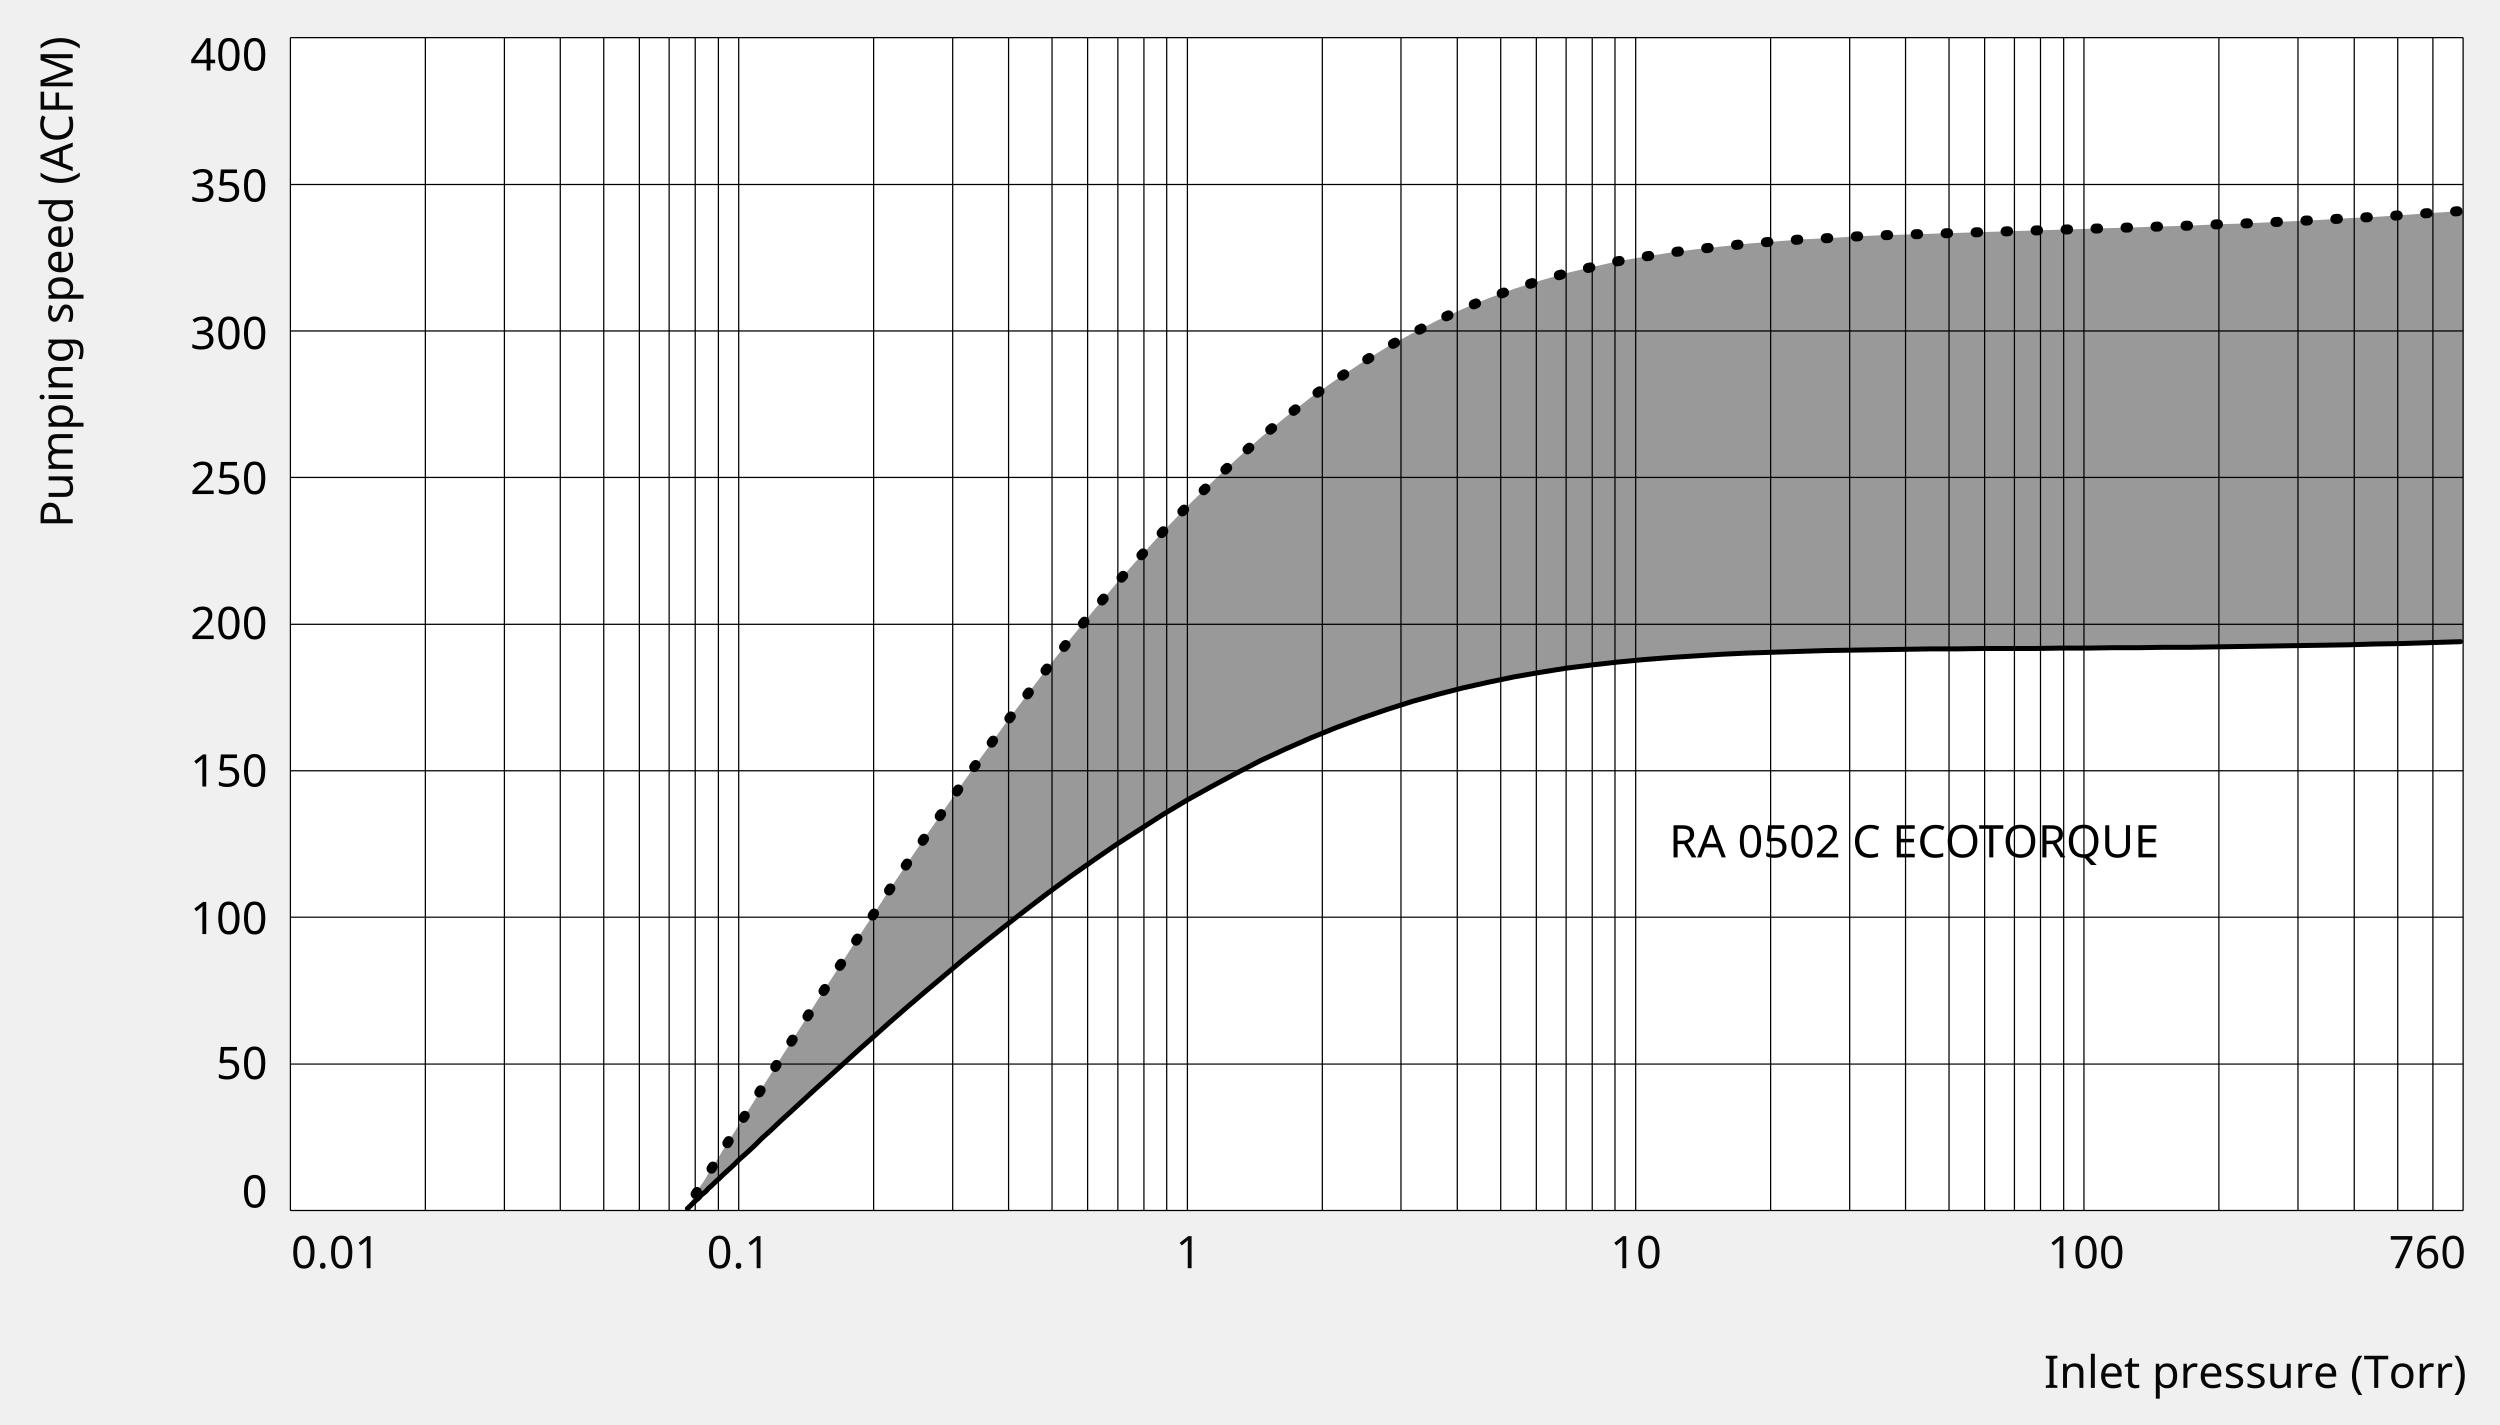<?xml version="1.0" encoding="UTF-8"?>
<svg xmlns="http://www.w3.org/2000/svg" version="1.1" viewBox="0 0 1000 570">
  <defs>
    <style>
      .cls-1 {
        fill: #000;
      }

      .cls-1, .cls-2, .cls-3, .cls-4 {
        stroke-width: 0px;
      }

      .cls-5 {
        stroke-dasharray: 0 0 1 11;
        stroke-width: 4px;
      }

      .cls-5, .cls-6, .cls-7 {
        fill: none;
        stroke: #000;
        stroke-linejoin: round;
      }

      .cls-5, .cls-7 {
        stroke-linecap: round;
      }

      .cls-6 {
        stroke-width: .5px;
      }

      .cls-8 {
        opacity: .4;
      }

      .cls-2 {
        fill: #070707;
      }

      .cls-7 {
        stroke-width: 2px;
      }

      .cls-3 {
        fill: #fff;
      }

      .cls-4 {
        fill: #f0f0f0;
      }
    </style>
  </defs>
  <g id="Background">
    <rect id="Grey" class="cls-4" width="1000" height="570.33"/>
    <rect id="White" class="cls-3" x="116.41" y="15" width="868.59" height="469.27"/>
  </g>
  <g id="Grid">
    <g>
      <path class="cls-6" d="M116.16,484.21h869.09M116.16,425.63h869.09M116.16,366.88h869.09M116.16,308.3h869.09M116.16,249.72h869.09M116.16,190.97h869.09M116.16,132.39h869.09M116.16,73.81h869.09M116.16,15.06h869.09"/>
      <path class="cls-6" d="M170.14,15.06v469.15M201.76,15.06v469.15M224.11,15.06v469.15M241.5,15.06v469.15M255.74,15.06v469.15M267.66,15.06v469.15M278.09,15.06v469.15M287.36,15.06v469.15M349.45,15.06v469.15M381.08,15.06v469.15M403.43,15.06v469.15M420.81,15.06v469.15M435.05,15.06v469.15M447.14,15.06v469.15M457.57,15.06v469.15M466.68,15.06v469.15M528.93,15.06v469.15M560.39,15.06v469.15M582.91,15.06v469.15M600.29,15.06v469.15M614.53,15.06v469.15M626.45,15.06v469.15M636.89,15.06v469.15M645.99,15.06v469.15M708.25,15.06v469.15M739.87,15.06v469.15M762.22,15.06v469.15M779.61,15.06v469.15M793.85,15.06v469.15M805.77,15.06v469.15M816.2,15.06v469.15M825.47,15.06v469.15M887.56,15.06v469.15M919.19,15.06v469.15M941.7,15.06v469.15M959.09,15.06v469.15M973.16,15.06v469.15M985.25,15.06v469.15"/>
      <path class="cls-6" d="M116.16,15.06v469.15M295.48,15.06v469.15M474.96,15.06v469.15M654.27,15.06v469.15M833.58,15.06v469.15"/>
    </g>
  </g>
  <g id="Curves">
    <g class="cls-8">
      <polyline class="cls-1" points="985.25 84.32 981.11 84.64 970.68 85.29 960.25 86.11 949.82 86.77 939.38 87.26 928.95 87.92 918.52 88.41 907.93 88.9 897.5 89.4 887.06 89.72 876.63 90.22 866.2 90.54 855.77 90.87 845.34 91.2 834.91 91.53 824.31 91.86 813.88 92.19 803.45 92.51 793.02 92.84 782.59 93.17 772.16 93.5 761.73 93.83 751.3 94.15 740.86 94.65 730.43 95.3 720 95.8 709.57 96.62 699.14 97.44 688.71 98.59 678.28 99.73 668.01 101.05 657.58 102.69 647.15 104.49 636.89 106.79 626.45 109.25 616.19 112.21 605.76 115.49 595.49 119.26 585.23 123.53 574.96 128.12 564.86 133.37 554.6 138.95 544.5 145.19 534.4 151.92 524.3 158.97 514.2 166.85 504.26 175.05 494.49 183.75 484.72 192.94 474.96 202.46 465.35 212.47 455.92 222.81 446.48 233.47 437.21 244.47 428.1 255.63 419.16 266.95 410.55 278.27 401.94 289.76 393.66 301.25 385.55 312.57 377.77 323.73 370.15 334.72 362.86 345.39 355.91 355.73 349.29 365.9 343 375.42 337.03 384.61 331.41 393.3 326.11 401.51 321.31 409.22 316.67 416.44 312.36 423.17 308.56 429.24 304.91 434.98 301.77 440.24 298.79 444.99 295.97 449.26 293.66 453.03 291.34 456.64 289.35 459.76 287.69 462.55 286.04 465.18 284.71 467.31 283.39 469.28 282.4 471.09 281.4 472.73 280.41 474.04 279.75 475.35 279.08 476.34 278.42 477.32 277.93 478.14 277.43 478.96 277.1 479.62 276.6 480.11 276.44 480.77 276.1 481.1 275.77 481.59 275.61 481.92 275.44 482.08 275.28 482.41 275.11 482.57 274.95 482.9 274.95 483.06 274.78 483.23 274.78 483.23 274.61 483.39 274.61 483.56 274.45 483.56 274.45 483.72 274.45 483.72 274.45 483.88 274.28 483.88 274.28 483.88 274.28 484.05 274.28 484.05 274.28 484.05 274.28 484.05 274.28 484.05 274.28 484.05 274.28 484.05 274.28 484.21 274.12 484.21 274.12 484.21 274.12 484.21 274.12 484.21 274.12 484.21 274.12 484.21 274.12 484.21 274.12 484.21 274.12 484.21 274.12 484.21 274.12 484.21 274.12 484.21 274.12 484.21 274.12 484.21 274.12 484.21 274.12 484.21 274.12 484.21 274.12 484.21 274.12 484.21 274.12 484.21 274.12 484.21 274.12 484.21 274.12 484.21 274.12 484.21 274.12 484.21 274.12 484.21 274.12 484.21 274.12 484.21 274.12 484.21 274.12 484.21 274.12 484.21 274.12 484.21 274.12 484.21 274.12 484.21 274.12 484.21 274.12 484.21 274.12 484.21 274.12 484.21 274.12 484.21 274.12 484.21 274.12 484.21 274.12 484.21 274.12 484.21 274.12 484.21 274.12 484.21 274.12 484.21 274.12 484.21 274.12 484.21 274.12 484.21 274.12 484.21 274.12 484.21 274.12 484.21 274.12 484.21 274.12 484.21 274.12 484.21 274.12 484.21 274.12 484.21 274.28 484.21 274.28 484.21 274.28 484.21 274.28 484.21 274.28 484.21 274.28 484.05 274.28 484.05 274.28 484.05 274.28 484.05 274.28 484.05 274.45 484.05 274.45 483.88 274.45 483.88 274.45 483.88 274.61 483.88 274.61 483.72 274.78 483.72 274.78 483.56 274.95 483.56 274.95 483.39 275.11 483.23 275.28 483.23 275.44 483.06 275.61 482.9 275.77 482.57 276.1 482.41 276.44 482.08 276.6 481.75 277.1 481.42 277.43 481.1 277.93 480.6 278.42 480.11 279.08 479.62 279.75 478.96 280.41 478.14 281.4 477.32 282.4 476.5 283.39 475.35 284.71 474.2 286.04 472.89 287.69 471.41 289.35 469.77 291.34 467.97 293.66 465.83 295.97 463.54 298.79 461.08 301.77 458.29 304.91 455.17 308.56 451.89 312.36 448.28 316.67 444.34 321.31 440.07 326.11 435.64 331.41 430.88 337.03 425.79 343 420.38 349.29 414.8 355.91 408.89 362.86 402.82 370.15 396.59 377.77 390.19 385.55 383.62 393.66 377.06 401.94 370.49 410.55 363.77 419.16 357.2 428.1 350.64 437.21 344.24 446.48 337.84 455.92 331.77 465.35 325.7 474.96 319.95 484.72 314.54 494.49 309.29 504.26 304.2 514.2 299.6 524.3 295.17 534.4 291.07 544.5 287.3 554.6 283.85 564.86 280.57 574.96 277.78 585.23 275.15 595.49 272.86 605.76 270.72 616.19 268.92 626.45 267.28 636.89 265.96 647.15 264.82 657.58 263.83 668.01 263.01 678.28 262.35 688.71 261.7 699.14 261.21 709.57 260.88 720 260.55 730.43 260.22 740.86 260.06 751.3 259.89 761.73 259.73 772.16 259.56 782.59 259.56 793.02 259.4 803.45 259.4 813.88 259.4 824.31 259.24 834.91 259.24 845.34 259.07 855.77 259.07 866.2 258.91 876.63 258.91 887.06 258.74 897.5 258.58 907.93 258.42 918.52 258.25 928.95 258.09 939.38 257.92 949.82 257.6 960.25 257.43 970.68 257.1 981.11 256.77 985.25 256.65"/>
    </g>
    <polyline class="cls-7" points="984.23 256.68 981.11 256.77 970.68 257.1 960.25 257.43 949.82 257.6 939.38 257.92 928.95 258.09 918.52 258.25 907.93 258.42 897.5 258.58 887.06 258.74 876.63 258.91 866.2 258.91 855.77 259.07 845.34 259.07 834.91 259.24 824.31 259.24 813.88 259.4 803.45 259.4 793.02 259.4 782.59 259.56 772.16 259.56 761.73 259.73 751.3 259.89 740.86 260.06 730.43 260.22 720 260.55 709.57 260.88 699.14 261.21 688.71 261.7 678.28 262.35 668.01 263.01 657.58 263.83 647.15 264.82 636.89 265.96 626.45 267.28 616.19 268.92 605.76 270.72 595.49 272.86 585.23 275.15 574.96 277.78 564.86 280.57 554.6 283.85 544.5 287.3 534.4 291.07 524.3 295.17 514.2 299.6 504.26 304.2 494.49 309.29 484.72 314.54 474.96 319.95 465.35 325.7 455.92 331.77 446.48 337.84 437.21 344.24 428.1 350.64 419.16 357.2 410.55 363.77 401.94 370.49 393.66 377.06 385.55 383.62 377.77 390.19 370.15 396.59 362.86 402.82 355.91 408.89 349.29 414.8 343 420.38 337.03 425.79 331.41 430.88 326.11 435.64 321.31 440.07 316.67 444.34 312.36 448.28 308.56 451.89 304.91 455.17 301.77 458.29 298.79 461.08 295.97 463.54 293.66 465.83 291.34 467.97 289.35 469.77 287.69 471.41 286.04 472.89 284.71 474.2 283.39 475.35 282.4 476.5 281.4 477.32 280.41 478.14 279.75 478.96 279.08 479.62 278.42 480.11 277.93 480.6 277.43 481.1 277.1 481.42 276.6 481.75 276.44 482.08 276.1 482.41 275.77 482.57 275.61 482.9 275.44 483.06 275.28 483.23 275.11 483.23 274.95 483.39"/>
    <polyline class="cls-5" points="983.04 84.49 981.11 84.64 970.68 85.29 960.25 86.11 949.82 86.77 939.38 87.26 928.95 87.92 918.52 88.41 907.93 88.9 897.5 89.4 887.06 89.72 876.63 90.22 866.2 90.54 855.77 90.87 845.34 91.2 834.91 91.53 824.31 91.86 813.88 92.19 803.45 92.51 793.02 92.84 782.59 93.17 772.16 93.5 761.73 93.83 751.3 94.15 740.86 94.65 730.43 95.3 720 95.8 709.57 96.62 699.14 97.44 688.71 98.59 678.28 99.73 668.01 101.05 657.58 102.69 647.15 104.49 636.89 106.79 626.45 109.25 616.19 112.21 605.76 115.49 595.49 119.26 585.23 123.53 574.96 128.12 564.86 133.37 554.6 138.95 544.5 145.19 534.4 151.92 524.3 158.97 514.2 166.85 504.26 175.05 494.49 183.75 484.72 192.94 474.96 202.46 465.35 212.47 455.92 222.81 446.48 233.47 437.21 244.47 428.1 255.63 419.16 266.95 410.55 278.27 401.94 289.76 393.66 301.25 385.55 312.57 377.77 323.73 370.15 334.72 362.86 345.39 355.91 355.73 349.29 365.9 343 375.42 337.03 384.61 331.41 393.3 326.11 401.51 321.31 409.22 316.67 416.44 312.36 423.17 308.56 429.24 304.91 434.98 301.77 440.24 298.79 444.99 295.97 449.26 293.66 453.03 291.34 456.64 289.35 459.76 287.69 462.55 286.04 465.18 284.71 467.31 283.39 469.28 282.4 471.09 281.4 472.73 280.41 474.04 279.75 475.35 279.08 476.34 278.42 477.32 277.93 478.14 277.43 478.96 277.1 479.62 276.6 480.11 276.44 480.77 276.1 481.1 275.77 481.59 275.61 481.92 275.44 482.08 275.28 482.41 275.11 482.57 274.95 482.9 274.95 483.06 274.78 483.23 274.78 483.23 274.61 483.39 274.61 483.56 274.45 483.56 274.45 483.72 274.45 483.72 274.45 483.88 274.28 483.88 274.28 483.88 274.28 484.05 274.28 484.05 274.28 484.05 274.28 484.05 274.28 484.05 274.28 484.05 274.28 484.05 274.28 484.21 274.12 484.21 274.12 484.21 274.12 484.21 274.12 484.21 274.12 484.21 274.12 484.21 274.12 484.21 274.12 484.21 274.12 484.21 274.12 484.21 274.12 484.21 274.12 484.21 274.12 484.21 274.12 484.21 274.12 484.21 274.12 484.21 274.12 484.21 274.12 484.21 274.12 484.21 274.12 484.21 274.12 484.21 274.12 484.21 274.12 484.21 274.12 484.21 274.12 484.21 274.12 484.21 274.12 484.21 274.12 484.21 274.12 484.21"/>
  </g>
  <g id="Values">
    <g>
      <path class="cls-2" d="M125.82,500.83c0,1.38-.14,2.57-.43,3.56-.29.99-.74,1.75-1.37,2.28-.62.53-1.45.79-2.48.79-1.45,0-2.52-.58-3.21-1.75s-1.04-2.79-1.04-4.87c0-1.39.14-2.58.42-3.56.28-.98.73-1.74,1.36-2.26.62-.52,1.45-.78,2.47-.78,1.44,0,2.51.58,3.22,1.74.71,1.16,1.06,2.78,1.06,4.87ZM118.88,500.83c0,1.76.2,3.08.6,3.96.4.88,1.09,1.31,2.06,1.31s1.65-.43,2.06-1.3.62-2.19.62-3.97-.21-3.07-.62-3.94-1.1-1.31-2.06-1.31-1.66.44-2.06,1.31-.6,2.19-.6,3.94Z"/>
      <path class="cls-2" d="M128,506.31c0-.44.11-.76.32-.94.22-.18.47-.27.77-.27s.58.09.8.27c.22.18.33.49.33.94s-.11.74-.33.94c-.22.19-.49.29-.8.29s-.56-.1-.77-.29c-.22-.19-.32-.5-.32-.94Z"/>
      <path class="cls-2" d="M140.94,500.83c0,1.38-.14,2.57-.43,3.56-.29.99-.74,1.75-1.37,2.28-.62.53-1.45.79-2.48.79-1.45,0-2.52-.58-3.21-1.75s-1.04-2.79-1.04-4.87c0-1.39.14-2.58.42-3.56.28-.98.73-1.74,1.36-2.26.62-.52,1.45-.78,2.47-.78,1.44,0,2.51.58,3.22,1.74.71,1.16,1.06,2.78,1.06,4.87ZM134,500.83c0,1.76.2,3.08.6,3.96.4.88,1.09,1.31,2.06,1.31s1.65-.43,2.06-1.3.62-2.19.62-3.97-.21-3.07-.62-3.94-1.1-1.31-2.06-1.31-1.66.44-2.06,1.31-.6,2.19-.6,3.94Z"/>
      <path class="cls-2" d="M148.22,507.28h-1.55v-8.98c0-.52,0-.93.02-1.24.01-.31.03-.64.05-.97-.19.19-.37.35-.52.49-.16.13-.35.3-.59.5l-1.37,1.12-.83-1.06,3.47-2.7h1.31v12.85Z"/>
    </g>
    <g>
      <path class="cls-2" d="M822.95,555.16h-4.64v-.94l1.51-.34v-10.28l-1.51-.36v-.94h4.64v.94l-1.51.36v10.28l1.51.34v.94Z"/>
      <path class="cls-2" d="M829.86,545.33c1.15,0,2.02.28,2.61.84.59.56.88,1.46.88,2.71v6.28h-1.57v-6.17c0-1.55-.72-2.32-2.16-2.32-1.07,0-1.81.3-2.21.9-.41.6-.61,1.46-.61,2.59v5h-1.58v-9.65h1.28l.23,1.31h.09c.31-.5.74-.88,1.3-1.12s1.13-.37,1.75-.37Z"/>
      <path class="cls-2" d="M837.93,555.16h-1.58v-13.68h1.58v13.68Z"/>
      <path class="cls-2" d="M844.71,545.33c.83,0,1.54.18,2.13.54.59.36,1.05.87,1.37,1.52.32.65.48,1.42.48,2.29v.95h-6.61c.02,1.09.3,1.92.84,2.49.53.57,1.28.86,2.24.86.61,0,1.15-.06,1.63-.17.47-.11.96-.28,1.47-.5v1.39c-.49.22-.98.38-1.46.48-.48.1-1.05.15-1.71.15-.91,0-1.72-.19-2.42-.56s-1.25-.93-1.64-1.67c-.39-.74-.58-1.64-.58-2.71s.18-1.96.53-2.72c.35-.76.85-1.34,1.49-1.75.64-.41,1.39-.61,2.24-.61ZM844.7,546.63c-.76,0-1.35.24-1.79.73-.44.49-.7,1.16-.78,2.02h4.91c-.01-.82-.2-1.48-.58-1.99-.37-.51-.96-.77-1.76-.77Z"/>
      <path class="cls-2" d="M854.36,554.04c.24,0,.49-.02.74-.06s.46-.09.61-.14v1.21c-.17.08-.41.15-.72.21-.31.05-.61.08-.9.08-.5,0-.97-.09-1.4-.26s-.77-.48-1.04-.91c-.26-.43-.4-1.04-.4-1.82v-5.62h-1.37v-.76l1.39-.63.63-2.05h.94v2.21h2.79v1.22h-2.79v5.58c0,.59.14,1.02.42,1.3.28.28.64.42,1.09.42Z"/>
      <path class="cls-2" d="M866.91,545.33c1.19,0,2.14.41,2.87,1.24.73.83,1.09,2.08,1.09,3.74s-.36,2.89-1.09,3.74c-.73.85-1.69,1.28-2.89,1.28-.74,0-1.36-.14-1.84-.42-.49-.28-.87-.61-1.14-.98h-.11c.02.2.05.46.07.77.02.31.04.58.04.81v3.96h-1.58v-13.97h1.3l.22,1.31h.07c.29-.42.67-.77,1.13-1.06.47-.29,1.09-.43,1.87-.43ZM866.62,546.66c-.98,0-1.68.28-2.08.83s-.62,1.39-.64,2.52v.31c0,1.19.19,2.1.58,2.75.39.64,1.11.96,2.17.96.59,0,1.07-.16,1.45-.49s.66-.76.85-1.32c.19-.56.28-1.2.28-1.92,0-1.1-.21-1.99-.64-2.65s-1.08-.99-1.97-.99Z"/>
      <path class="cls-2" d="M877.89,545.33c.18,0,.38,0,.58.03.21.02.39.04.55.08l-.2,1.46c-.16-.04-.33-.07-.51-.09-.19-.02-.36-.04-.53-.04-.49,0-.95.13-1.39.4-.43.27-.78.65-1.04,1.13-.26.49-.39,1.05-.39,1.7v5.15h-1.58v-9.65h1.3l.18,1.76h.07c.31-.53.71-.98,1.21-1.37s1.07-.58,1.75-.58Z"/>
      <path class="cls-2" d="M884.55,545.33c.83,0,1.54.18,2.13.54.59.36,1.05.87,1.37,1.52.32.65.48,1.42.48,2.29v.95h-6.61c.02,1.09.3,1.92.84,2.49.53.57,1.28.86,2.24.86.61,0,1.15-.06,1.63-.17.47-.11.96-.28,1.47-.5v1.39c-.49.22-.98.38-1.46.48-.48.1-1.05.15-1.71.15-.91,0-1.72-.19-2.42-.56s-1.25-.93-1.64-1.67c-.39-.74-.58-1.64-.58-2.71s.18-1.96.53-2.72c.35-.76.85-1.34,1.49-1.75.64-.41,1.39-.61,2.24-.61ZM884.53,546.63c-.76,0-1.35.24-1.79.73-.44.49-.7,1.16-.78,2.02h4.91c-.01-.82-.2-1.48-.58-1.99-.37-.51-.96-.77-1.76-.77Z"/>
      <path class="cls-2" d="M897.26,552.49c0,.94-.35,1.64-1.04,2.12-.7.48-1.63.72-2.81.72-.67,0-1.25-.05-1.74-.16-.49-.11-.92-.26-1.29-.45v-1.44c.38.19.85.37,1.4.53s1.1.24,1.67.24c.8,0,1.39-.13,1.75-.39.36-.26.54-.6.54-1.03,0-.24-.07-.46-.2-.65-.13-.19-.37-.38-.71-.58-.34-.19-.83-.41-1.47-.65-.62-.24-1.16-.48-1.6-.72-.44-.24-.79-.53-1.03-.86-.24-.34-.36-.77-.36-1.3,0-.82.33-1.45,1-1.89.67-.44,1.54-.67,2.62-.67.59,0,1.14.06,1.65.17.51.11.99.27,1.43.48l-.54,1.26c-.41-.17-.83-.31-1.28-.43s-.9-.18-1.37-.18c-.65,0-1.14.11-1.48.32-.34.21-.51.5-.51.85,0,.26.08.49.23.68.16.19.42.37.78.54.37.17.85.38,1.47.62.61.23,1.13.46,1.57.7.43.24.76.53.99.87.23.34.34.77.34,1.29Z"/>
      <path class="cls-2" d="M905.88,552.49c0,.94-.35,1.64-1.04,2.12-.7.48-1.63.72-2.81.72-.67,0-1.25-.05-1.74-.16-.49-.11-.92-.26-1.29-.45v-1.44c.38.19.85.37,1.4.53s1.1.24,1.67.24c.8,0,1.39-.13,1.75-.39.36-.26.54-.6.54-1.03,0-.24-.07-.46-.2-.65-.13-.19-.37-.38-.71-.58-.34-.19-.83-.41-1.47-.65-.62-.24-1.16-.48-1.6-.72-.44-.24-.79-.53-1.03-.86-.24-.34-.36-.77-.36-1.3,0-.82.33-1.45,1-1.89.67-.44,1.54-.67,2.62-.67.59,0,1.14.06,1.65.17.51.11.99.27,1.43.48l-.54,1.26c-.41-.17-.83-.31-1.28-.43s-.9-.18-1.37-.18c-.65,0-1.14.11-1.48.32-.34.21-.51.5-.51.85,0,.26.08.49.23.68.16.19.42.37.78.54.37.17.85.38,1.47.62.61.23,1.13.46,1.57.7.43.24.76.53.99.87.23.34.34.77.34,1.29Z"/>
      <path class="cls-2" d="M916.28,545.51v9.65h-1.3l-.23-1.28h-.07c-.31.5-.74.87-1.3,1.11-.55.23-1.14.35-1.76.35-1.16,0-2.04-.28-2.63-.84-.59-.56-.88-1.45-.88-2.67v-6.32h1.6v6.21c0,1.54.71,2.3,2.14,2.3,1.07,0,1.81-.3,2.22-.9.41-.6.62-1.46.62-2.59v-5.02h1.58Z"/>
      <path class="cls-2" d="M923.84,545.33c.18,0,.38,0,.58.03.21.02.39.04.55.08l-.2,1.46c-.16-.04-.33-.07-.51-.09-.19-.02-.36-.04-.53-.04-.49,0-.95.13-1.39.4-.43.27-.78.65-1.04,1.13-.26.49-.39,1.05-.39,1.7v5.15h-1.58v-9.65h1.3l.18,1.76h.07c.31-.53.71-.98,1.21-1.37s1.07-.58,1.75-.58Z"/>
      <path class="cls-2" d="M930.5,545.33c.83,0,1.54.18,2.13.54.59.36,1.05.87,1.37,1.52.32.65.48,1.42.48,2.29v.95h-6.61c.02,1.09.3,1.92.84,2.49.53.57,1.28.86,2.24.86.61,0,1.15-.06,1.63-.17.47-.11.96-.28,1.47-.5v1.39c-.49.22-.98.38-1.46.48-.48.1-1.05.15-1.71.15-.91,0-1.72-.19-2.42-.56s-1.25-.93-1.64-1.67c-.39-.74-.58-1.64-.58-2.71s.18-1.96.53-2.72c.35-.76.85-1.34,1.49-1.75.64-.41,1.39-.61,2.24-.61ZM930.48,546.63c-.76,0-1.35.24-1.79.73-.44.49-.7,1.16-.78,2.02h4.91c-.01-.82-.2-1.48-.58-1.99-.37-.51-.96-.77-1.76-.77Z"/>
      <path class="cls-2" d="M940.8,550.23c0-1.46.21-2.88.64-4.24.43-1.36,1.09-2.59,2.01-3.68h1.49c-.84,1.13-1.47,2.37-1.9,3.73-.43,1.36-.64,2.75-.64,4.18s.21,2.76.64,4.09,1.05,2.57,1.88,3.7h-1.48c-.91-1.06-1.58-2.25-2.01-3.59-.43-1.34-.64-2.73-.64-4.18Z"/>
      <path class="cls-2" d="M951.29,555.16h-1.62v-11.43h-4.01v-1.42h9.63v1.42h-4v11.43Z"/>
      <path class="cls-2" d="M965.4,550.32c0,1.6-.41,2.83-1.21,3.71-.81.88-1.91,1.31-3.29,1.31-.85,0-1.61-.19-2.28-.58-.67-.39-1.19-.96-1.57-1.71-.38-.75-.58-1.66-.58-2.73,0-1.6.4-2.83,1.21-3.69.8-.86,1.9-1.3,3.28-1.3.88,0,1.65.2,2.31.58.67.39,1.19.95,1.57,1.69.38.74.57,1.64.57,2.71ZM958.11,550.32c0,1.14.22,2.04.67,2.71s1.17,1,2.15,1,1.69-.33,2.14-1,.68-1.57.68-2.71-.23-2.03-.68-2.68c-.46-.65-1.18-.97-2.16-.97s-1.7.32-2.14.97c-.44.65-.67,1.54-.67,2.68Z"/>
      <path class="cls-2" d="M972.41,545.33c.18,0,.38,0,.58.03.21.02.39.04.55.08l-.2,1.46c-.16-.04-.33-.07-.51-.09-.19-.02-.36-.04-.53-.04-.49,0-.95.13-1.39.4-.43.27-.78.65-1.04,1.13-.26.49-.39,1.05-.39,1.7v5.15h-1.58v-9.65h1.3l.18,1.76h.07c.31-.53.71-.98,1.21-1.37s1.07-.58,1.75-.58Z"/>
      <path class="cls-2" d="M979.84,545.33c.18,0,.38,0,.58.03.21.02.39.04.55.08l-.2,1.46c-.16-.04-.33-.07-.51-.09-.19-.02-.36-.04-.53-.04-.49,0-.95.13-1.39.4-.43.27-.78.65-1.04,1.13-.26.49-.39,1.05-.39,1.7v5.15h-1.58v-9.65h1.3l.18,1.76h.07c.31-.53.71-.98,1.21-1.37s1.07-.58,1.75-.58Z"/>
      <path class="cls-2" d="M985.92,550.23c0,1.45-.21,2.85-.64,4.18s-1.09,2.54-2.01,3.59h-1.48c.83-1.13,1.46-2.36,1.88-3.7.43-1.34.64-2.7.64-4.09s-.21-2.82-.64-4.18c-.43-1.36-1.06-2.6-1.9-3.73h1.49c.91,1.09,1.58,2.32,2.01,3.68s.64,2.78.64,4.24Z"/>
    </g>
    <path class="cls-1" d="M106.12,476.54c0,1.38-.14,2.57-.43,3.56-.29.99-.74,1.75-1.37,2.28-.62.53-1.45.79-2.48.79-1.45,0-2.52-.58-3.21-1.75s-1.04-2.79-1.04-4.87c0-1.39.14-2.58.42-3.56.28-.98.73-1.74,1.36-2.26.62-.52,1.45-.78,2.47-.78,1.44,0,2.51.58,3.22,1.74.71,1.16,1.06,2.78,1.06,4.87ZM99.17,476.54c0,1.76.2,3.08.6,3.96.4.88,1.09,1.31,2.06,1.31s1.65-.43,2.06-1.3.62-2.19.62-3.97-.21-3.07-.62-3.94-1.1-1.31-2.06-1.31-1.66.44-2.06,1.31-.6,2.19-.6,3.94Z"/>
    <g>
      <path class="cls-1" d="M672.96,330.1c1.6,0,2.77.3,3.54.91.76.61,1.14,1.52,1.14,2.75,0,.68-.13,1.25-.38,1.71s-.57.82-.96,1.09c-.39.27-.8.48-1.23.64l3.53,5.76h-1.89l-3.11-5.31h-2.56v5.31h-1.62v-12.85h3.55ZM672.87,331.5h-1.84v4.77h1.93c1.04,0,1.81-.21,2.29-.62.48-.41.72-1.02.72-1.83s-.25-1.44-.76-1.79c-.5-.35-1.28-.53-2.34-.53Z"/>
      <path class="cls-1" d="M688.67,342.95l-1.55-3.98h-5.09l-1.53,3.98h-1.64l5.02-12.91h1.46l5,12.91h-1.67ZM686.64,337.53l-1.44-3.89c-.04-.1-.1-.27-.18-.52s-.17-.51-.24-.78c-.08-.27-.14-.48-.19-.62-.08.37-.18.74-.29,1.09-.11.35-.2.63-.27.84l-1.46,3.89h4.07Z"/>
      <path class="cls-1" d="M704.46,336.51c0,1.38-.14,2.57-.43,3.56-.29.99-.74,1.75-1.37,2.28-.62.53-1.45.79-2.48.79-1.45,0-2.52-.58-3.21-1.75-.69-1.17-1.04-2.79-1.04-4.87,0-1.39.14-2.58.42-3.56.28-.98.73-1.74,1.36-2.26.62-.52,1.45-.78,2.47-.78,1.44,0,2.51.58,3.22,1.74.71,1.16,1.06,2.78,1.06,4.87ZM697.51,336.51c0,1.76.2,3.08.6,3.96.4.88,1.09,1.31,2.06,1.31s1.65-.43,2.06-1.3.62-2.19.62-3.97-.21-3.07-.62-3.94-1.1-1.31-2.06-1.31-1.66.44-2.06,1.31c-.4.88-.6,2.19-.6,3.94Z"/>
      <path class="cls-1" d="M710.29,335.07c1.32,0,2.37.33,3.15.99.78.66,1.17,1.59,1.17,2.79,0,1.33-.42,2.38-1.27,3.14-.85.76-2.02,1.14-3.54,1.14-.66,0-1.28-.06-1.86-.18s-1.07-.29-1.47-.52v-1.49c.43.26.96.47,1.58.62.62.15,1.21.22,1.77.22.95,0,1.71-.22,2.29-.67s.87-1.15.87-2.1c0-.84-.26-1.48-.77-1.93s-1.33-.67-2.45-.67c-.34,0-.72.03-1.15.09-.43.06-.78.12-1.04.18l-.79-.5.49-6.07h6.44v1.44h-5.09l-.31,3.73c.2-.04.48-.08.83-.13.35-.05.73-.07,1.15-.07Z"/>
      <path class="cls-1" d="M725.05,336.51c0,1.38-.14,2.57-.43,3.56-.29.99-.74,1.75-1.37,2.28-.62.53-1.45.79-2.48.79-1.45,0-2.52-.58-3.21-1.75-.69-1.17-1.04-2.79-1.04-4.87,0-1.39.14-2.58.42-3.56.28-.98.73-1.74,1.36-2.26.62-.52,1.45-.78,2.47-.78,1.44,0,2.51.58,3.22,1.74.71,1.16,1.06,2.78,1.06,4.87ZM718.1,336.51c0,1.76.2,3.08.6,3.96.4.88,1.09,1.31,2.06,1.31s1.65-.43,2.06-1.3.62-2.19.62-3.97-.21-3.07-.62-3.94-1.1-1.31-2.06-1.31-1.66.44-2.06,1.31c-.4.88-.6,2.19-.6,3.94Z"/>
      <path class="cls-1" d="M735.29,342.95h-8.5v-1.31l3.37-3.4c.65-.65,1.19-1.22,1.64-1.73s.78-1,1.01-1.48c.23-.49.34-1.02.34-1.59,0-.71-.21-1.24-.63-1.61s-.97-.55-1.64-.55c-.62,0-1.17.11-1.65.32-.47.22-.96.52-1.45.9l-.85-1.06c.5-.42,1.08-.78,1.74-1.07s1.39-.44,2.21-.44c1.2,0,2.15.3,2.84.91.7.61,1.04,1.44,1.04,2.51,0,.67-.14,1.3-.41,1.89-.28.59-.66,1.17-1.15,1.74-.49.57-1.07,1.18-1.73,1.83l-2.68,2.65v.07h6.5v1.44Z"/>
      <path class="cls-1" d="M748.16,331.34c-1.38,0-2.47.46-3.26,1.39s-1.19,2.19-1.19,3.8.37,2.86,1.11,3.79,1.84,1.39,3.32,1.39c.56,0,1.1-.05,1.6-.14s1-.22,1.48-.36v1.4c-.48.18-.98.31-1.49.4s-1.12.13-1.83.13c-1.31,0-2.4-.27-3.28-.81s-1.53-1.31-1.97-2.3c-.44-1-.66-2.17-.66-3.51s.24-2.44.71-3.43c.47-.99,1.17-1.76,2.1-2.32.92-.56,2.05-.84,3.37-.84s2.54.25,3.55.76l-.65,1.37c-.4-.18-.84-.34-1.32-.49-.49-.14-1.02-.22-1.59-.22Z"/>
      <path class="cls-1" d="M765.89,342.95h-7.18v-12.85h7.18v1.42h-5.56v4.01h5.24v1.4h-5.24v4.59h5.56v1.42Z"/>
      <path class="cls-1" d="M774.23,331.34c-1.38,0-2.47.46-3.26,1.39s-1.19,2.19-1.19,3.8.37,2.86,1.11,3.79,1.84,1.39,3.32,1.39c.56,0,1.1-.05,1.6-.14s1-.22,1.48-.36v1.4c-.48.18-.98.31-1.49.4s-1.12.13-1.83.13c-1.31,0-2.4-.27-3.28-.81s-1.53-1.31-1.97-2.3c-.44-1-.66-2.17-.66-3.51s.24-2.44.71-3.43c.47-.99,1.17-1.76,2.1-2.32.92-.56,2.05-.84,3.37-.84s2.54.25,3.55.76l-.65,1.37c-.4-.18-.84-.34-1.32-.49-.49-.14-1.02-.22-1.59-.22Z"/>
      <path class="cls-1" d="M790.95,336.51c0,1.33-.23,2.49-.67,3.48-.45.99-1.11,1.76-1.99,2.31-.88.55-1.96.83-3.26.83s-2.44-.28-3.32-.83c-.88-.55-1.54-1.33-1.97-2.32-.43-1-.65-2.16-.65-3.49s.22-2.47.65-3.46c.43-.98,1.09-1.75,1.97-2.3s2-.83,3.34-.83,2.36.27,3.24.82c.88.55,1.54,1.31,1.99,2.3.45.99.67,2.15.67,3.48ZM780.8,336.51c0,1.62.34,2.9,1.03,3.83.68.93,1.75,1.4,3.2,1.4s2.53-.46,3.2-1.4c.67-.93,1.01-2.21,1.01-3.83s-.34-2.89-1.01-3.81c-.67-.92-1.73-1.38-3.19-1.38s-2.52.46-3.21,1.38c-.69.92-1.04,2.19-1.04,3.81Z"/>
      <path class="cls-1" d="M797.32,342.95h-1.62v-11.43h-4.01v-1.42h9.63v1.42h-4v11.43Z"/>
      <path class="cls-1" d="M814.11,336.51c0,1.33-.22,2.49-.67,3.48s-1.11,1.76-1.99,2.31c-.88.55-1.96.83-3.26.83s-2.44-.28-3.32-.83c-.88-.55-1.54-1.33-1.97-2.32-.43-1-.65-2.16-.65-3.49s.22-2.47.65-3.46c.43-.98,1.09-1.75,1.97-2.3.88-.55,2-.83,3.34-.83s2.36.27,3.24.82c.88.55,1.54,1.31,1.99,2.3s.67,2.15.67,3.48ZM803.96,336.51c0,1.62.34,2.9,1.03,3.83.68.93,1.75,1.4,3.2,1.4s2.53-.46,3.2-1.4c.67-.93,1.01-2.21,1.01-3.83s-.34-2.89-1.01-3.81-1.73-1.38-3.19-1.38-2.52.46-3.21,1.38c-.69.92-1.03,2.19-1.03,3.81Z"/>
      <path class="cls-1" d="M820.5,330.1c1.6,0,2.78.3,3.54.91.76.61,1.14,1.52,1.14,2.75,0,.68-.13,1.25-.38,1.71-.25.46-.57.82-.96,1.09-.39.27-.8.48-1.23.64l3.53,5.76h-1.89l-3.11-5.31h-2.56v5.31h-1.62v-12.85h3.55ZM820.41,331.5h-1.84v4.77h1.93c1.04,0,1.81-.21,2.29-.62s.72-1.02.72-1.83-.25-1.44-.76-1.79c-.5-.35-1.28-.53-2.34-.53Z"/>
      <path class="cls-1" d="M839.37,336.51c0,1.57-.32,2.91-.95,4.01-.63,1.1-1.56,1.87-2.8,2.29l3.08,3.2h-2.32l-2.48-2.9c-.07,0-.15,0-.22,0s-.15,0-.22,0c-1.33,0-2.44-.28-3.32-.83-.88-.55-1.54-1.33-1.97-2.32-.43-1-.65-2.16-.65-3.49s.22-2.47.65-3.46c.43-.98,1.09-1.75,1.97-2.3s2-.83,3.34-.83,2.36.27,3.24.82c.88.55,1.54,1.31,1.99,2.3.45.99.67,2.15.67,3.48ZM829.22,336.51c0,1.62.34,2.9,1.03,3.83.68.93,1.75,1.4,3.2,1.4s2.53-.46,3.2-1.4c.67-.93,1.01-2.21,1.01-3.83s-.34-2.89-1.01-3.81c-.67-.92-1.73-1.38-3.19-1.38s-2.52.46-3.21,1.38c-.69.92-1.04,2.19-1.04,3.81Z"/>
      <path class="cls-1" d="M851.99,330.1v8.32c0,.89-.18,1.69-.54,2.4-.36.71-.91,1.28-1.65,1.69-.74.41-1.68.62-2.82.62-1.6,0-2.81-.43-3.64-1.3-.83-.87-1.25-2.02-1.25-3.45v-8.28h1.62v8.33c0,1.04.28,1.85.84,2.43.56.58,1.4.86,2.53.86s2.01-.31,2.53-.93c.52-.62.78-1.41.78-2.38v-8.32h1.6Z"/>
      <path class="cls-1" d="M862.55,342.95h-7.18v-12.85h7.18v1.42h-5.56v4.01h5.24v1.4h-5.24v4.59h5.56v1.42Z"/>
    </g>
    <g>
      <path class="cls-2" d="M292.12,500.83c0,1.38-.14,2.57-.43,3.56-.29.99-.74,1.75-1.37,2.28-.62.53-1.45.79-2.48.79-1.45,0-2.52-.58-3.21-1.75s-1.04-2.79-1.04-4.87c0-1.39.14-2.58.42-3.56.28-.98.73-1.74,1.36-2.26.62-.52,1.45-.78,2.47-.78,1.44,0,2.51.58,3.22,1.74.71,1.16,1.06,2.78,1.06,4.87ZM285.17,500.83c0,1.76.2,3.08.6,3.96.4.88,1.09,1.31,2.06,1.31s1.65-.43,2.06-1.3.62-2.19.62-3.97-.21-3.07-.62-3.94-1.1-1.31-2.06-1.31-1.66.44-2.06,1.31-.6,2.19-.6,3.94Z"/>
      <path class="cls-2" d="M294.29,506.31c0-.44.11-.76.32-.94.22-.18.47-.27.77-.27s.58.09.8.27c.22.18.33.49.33.94s-.11.74-.33.94c-.22.19-.49.29-.8.29s-.56-.1-.77-.29c-.22-.19-.32-.5-.32-.94Z"/>
      <path class="cls-2" d="M304.21,507.28h-1.55v-8.98c0-.52,0-.93.02-1.24.01-.31.03-.64.05-.97-.19.19-.37.35-.52.49-.16.13-.35.3-.59.5l-1.37,1.12-.83-1.06,3.47-2.7h1.31v12.85Z"/>
    </g>
    <path class="cls-2" d="M476.65,507.28h-1.55v-8.98c0-.52,0-.93.02-1.24.01-.31.03-.64.05-.97-.19.19-.37.35-.52.49-.16.13-.35.3-.59.5l-1.37,1.12-.83-1.06,3.47-2.7h1.31v12.85Z"/>
    <g>
      <path class="cls-2" d="M650.5,507.28h-1.55v-8.98c0-.52,0-.93.02-1.24.01-.31.03-.64.05-.97-.19.19-.37.35-.52.49-.16.13-.35.3-.59.5l-1.37,1.12-.83-1.06,3.47-2.7h1.31v12.85Z"/>
      <path class="cls-2" d="M663.82,500.83c0,1.38-.14,2.57-.43,3.56-.29.99-.74,1.75-1.37,2.28-.62.53-1.45.79-2.48.79-1.45,0-2.52-.58-3.21-1.75-.69-1.17-1.04-2.79-1.04-4.87,0-1.39.14-2.58.42-3.56.28-.98.73-1.74,1.36-2.26.62-.52,1.45-.78,2.47-.78,1.44,0,2.51.58,3.22,1.74.71,1.16,1.06,2.78,1.06,4.87ZM656.88,500.83c0,1.76.2,3.08.6,3.96.4.88,1.09,1.31,2.06,1.31s1.65-.43,2.06-1.3.62-2.19.62-3.97-.21-3.07-.62-3.94-1.1-1.31-2.06-1.31-1.66.44-2.06,1.31c-.4.88-.6,2.19-.6,3.94Z"/>
    </g>
    <g>
      <path class="cls-2" d="M825.36,507.28h-1.55v-8.98c0-.52,0-.93.02-1.24.01-.31.03-.64.05-.97-.19.19-.37.35-.52.49s-.35.3-.59.5l-1.37,1.12-.83-1.06,3.47-2.7h1.31v12.85Z"/>
      <path class="cls-2" d="M838.68,500.83c0,1.38-.14,2.57-.43,3.56-.29.99-.74,1.75-1.37,2.28-.62.53-1.45.79-2.48.79-1.45,0-2.52-.58-3.21-1.75-.69-1.17-1.04-2.79-1.04-4.87,0-1.39.14-2.58.42-3.56s.74-1.74,1.36-2.26c.62-.52,1.45-.78,2.47-.78,1.44,0,2.51.58,3.22,1.74.71,1.16,1.06,2.78,1.06,4.87ZM831.73,500.83c0,1.76.2,3.08.6,3.96.4.88,1.09,1.31,2.06,1.31s1.65-.43,2.06-1.3.62-2.19.62-3.97-.21-3.07-.62-3.94-1.1-1.31-2.06-1.31-1.66.44-2.06,1.31c-.4.88-.6,2.19-.6,3.94Z"/>
      <path class="cls-2" d="M848.97,500.83c0,1.38-.14,2.57-.43,3.56-.29.99-.74,1.75-1.37,2.28-.62.53-1.45.79-2.48.79-1.45,0-2.52-.58-3.21-1.75-.69-1.17-1.04-2.79-1.04-4.87,0-1.39.14-2.58.42-3.56s.74-1.74,1.36-2.26c.62-.52,1.45-.78,2.47-.78,1.44,0,2.51.58,3.22,1.74.71,1.16,1.06,2.78,1.06,4.87ZM842.02,500.83c0,1.76.2,3.08.6,3.96.4.88,1.09,1.31,2.06,1.31s1.65-.43,2.06-1.3.62-2.19.62-3.97-.21-3.07-.62-3.94-1.1-1.31-2.06-1.31-1.66.44-2.06,1.31c-.4.88-.6,2.19-.6,3.94Z"/>
    </g>
    <g>
      <path class="cls-2" d="M957.97,507.28l5.27-11.41h-6.93v-1.44h8.62v1.22l-5.22,11.63h-1.75Z"/>
      <path class="cls-2" d="M966.81,501.79c0-.92.08-1.83.24-2.73s.46-1.7.88-2.43c.43-.73,1.02-1.3,1.79-1.74.77-.43,1.76-.65,2.97-.65.25,0,.53.01.84.04.31.02.56.07.75.13v1.35c-.22-.07-.46-.13-.73-.16-.27-.04-.54-.05-.82-.05-.83,0-1.52.14-2.07.41-.55.28-.99.65-1.3,1.13-.32.48-.55,1.03-.69,1.66-.14.62-.23,1.29-.27,2h.11c.28-.42.66-.78,1.15-1.07.49-.29,1.12-.44,1.89-.44,1.12,0,2.02.34,2.7,1.02.68.68,1.03,1.64,1.03,2.89,0,1.34-.37,2.4-1.11,3.17-.74.77-1.73,1.15-2.98,1.15-.82,0-1.55-.2-2.21-.61-.66-.41-1.19-1.03-1.58-1.87s-.58-1.9-.58-3.19ZM971.17,506.13c.76,0,1.37-.24,1.84-.73.47-.49.7-1.24.7-2.26,0-.82-.21-1.46-.62-1.94-.41-.48-1.04-.72-1.86-.72-.56,0-1.06.12-1.48.35-.42.23-.75.53-.98.89-.23.36-.35.73-.35,1.12,0,.52.1,1.03.31,1.54.2.51.51.93.92,1.26.41.33.92.5,1.53.5Z"/>
      <path class="cls-2" d="M985.53,500.83c0,1.38-.14,2.57-.43,3.56-.29.99-.74,1.75-1.37,2.28-.62.53-1.45.79-2.48.79-1.45,0-2.52-.58-3.21-1.75-.69-1.17-1.04-2.79-1.04-4.87,0-1.39.14-2.58.42-3.56.28-.98.73-1.74,1.36-2.26.62-.52,1.45-.78,2.47-.78,1.44,0,2.51.58,3.22,1.74.71,1.16,1.06,2.78,1.06,4.87ZM978.58,500.83c0,1.76.2,3.08.6,3.96.4.88,1.09,1.31,2.06,1.31s1.65-.43,2.06-1.3.62-2.19.62-3.97-.21-3.07-.62-3.94-1.1-1.31-2.06-1.31-1.66.44-2.06,1.31c-.4.88-.6,2.19-.6,3.94Z"/>
    </g>
    <g>
      <path class="cls-1" d="M91.36,423.74c1.32,0,2.37.33,3.15.99.78.66,1.17,1.59,1.17,2.79,0,1.33-.42,2.38-1.27,3.14s-2.02,1.14-3.54,1.14c-.66,0-1.28-.06-1.86-.18s-1.07-.29-1.47-.52v-1.49c.43.26.96.47,1.58.62.62.15,1.21.22,1.77.22.95,0,1.71-.22,2.29-.67s.87-1.15.87-2.1c0-.84-.26-1.48-.77-1.93-.52-.45-1.33-.67-2.45-.67-.34,0-.72.03-1.15.09-.43.06-.78.12-1.04.18l-.79-.5.49-6.07h6.44v1.44h-5.09l-.31,3.73c.2-.04.48-.08.83-.13s.73-.07,1.15-.07Z"/>
      <path class="cls-1" d="M106.12,425.18c0,1.38-.14,2.57-.43,3.56-.29.99-.74,1.75-1.37,2.28-.62.53-1.45.79-2.48.79-1.45,0-2.52-.58-3.21-1.75s-1.04-2.79-1.04-4.87c0-1.39.14-2.58.42-3.56.28-.98.73-1.74,1.36-2.26.62-.52,1.45-.78,2.47-.78,1.44,0,2.51.58,3.22,1.74.71,1.16,1.06,2.78,1.06,4.87ZM99.17,425.18c0,1.76.2,3.08.6,3.96.4.88,1.09,1.31,2.06,1.31s1.65-.43,2.06-1.3.62-2.19.62-3.97-.21-3.07-.62-3.94-1.1-1.31-2.06-1.31-1.66.44-2.06,1.31-.6,2.19-.6,3.94Z"/>
    </g>
    <g>
      <path class="cls-1" d="M82.5,373.62h-1.55v-8.98c0-.52,0-.93.02-1.24.01-.31.03-.64.05-.97-.19.19-.37.35-.52.49-.16.13-.35.3-.59.5l-1.37,1.12-.83-1.06,3.47-2.7h1.31v12.85Z"/>
      <path class="cls-1" d="M95.82,367.18c0,1.38-.14,2.57-.43,3.56-.29.99-.74,1.75-1.37,2.28-.62.53-1.45.79-2.48.79-1.45,0-2.52-.58-3.21-1.75s-1.04-2.79-1.04-4.87c0-1.39.14-2.58.42-3.56.28-.98.73-1.74,1.36-2.26.62-.52,1.45-.78,2.47-.78,1.44,0,2.51.58,3.22,1.74.71,1.16,1.06,2.78,1.06,4.87ZM88.87,367.18c0,1.76.2,3.08.6,3.96.4.88,1.09,1.31,2.06,1.31s1.65-.43,2.06-1.3.62-2.19.62-3.97-.21-3.07-.62-3.94-1.1-1.31-2.06-1.31-1.66.44-2.06,1.31-.6,2.19-.6,3.94Z"/>
      <path class="cls-1" d="M106.12,367.18c0,1.38-.14,2.57-.43,3.56-.29.99-.74,1.75-1.37,2.28-.62.53-1.45.79-2.48.79-1.45,0-2.52-.58-3.21-1.75s-1.04-2.79-1.04-4.87c0-1.39.14-2.58.42-3.56.28-.98.73-1.74,1.36-2.26.62-.52,1.45-.78,2.47-.78,1.44,0,2.51.58,3.22,1.74.71,1.16,1.06,2.78,1.06,4.87ZM99.17,367.18c0,1.76.2,3.08.6,3.96.4.88,1.09,1.31,2.06,1.31s1.65-.43,2.06-1.3.62-2.19.62-3.97-.21-3.07-.62-3.94-1.1-1.31-2.06-1.31-1.66.44-2.06,1.31-.6,2.19-.6,3.94Z"/>
    </g>
    <g>
      <path class="cls-1" d="M86.05,25.29h-1.87v2.92h-1.53v-2.92h-6.16v-1.35l6.05-8.66h1.64v8.59h1.87v1.42ZM82.65,23.87v-4.05c0-.62.01-1.16.04-1.59.02-.44.04-.85.05-1.25h-.07c-.1.23-.22.47-.36.74-.14.26-.28.49-.41.67l-3.85,5.49h4.61Z"/>
      <path class="cls-1" d="M95.82,21.76c0,1.38-.14,2.57-.43,3.56-.29.99-.74,1.75-1.37,2.28-.62.53-1.45.79-2.48.79-1.45,0-2.52-.58-3.21-1.75s-1.04-2.79-1.04-4.87c0-1.39.14-2.58.42-3.56.28-.98.73-1.74,1.36-2.26.62-.52,1.45-.78,2.47-.78,1.44,0,2.51.58,3.22,1.74.71,1.16,1.06,2.78,1.06,4.87ZM88.87,21.76c0,1.76.2,3.08.6,3.96.4.88,1.09,1.31,2.06,1.31s1.65-.43,2.06-1.3.62-2.19.62-3.97-.21-3.07-.62-3.94-1.1-1.31-2.06-1.31-1.66.44-2.06,1.31-.6,2.19-.6,3.94Z"/>
      <path class="cls-1" d="M106.12,21.76c0,1.38-.14,2.57-.43,3.56-.29.99-.74,1.75-1.37,2.28-.62.53-1.45.79-2.48.79-1.45,0-2.52-.58-3.21-1.75s-1.04-2.79-1.04-4.87c0-1.39.14-2.58.42-3.56.28-.98.73-1.74,1.36-2.26.62-.52,1.45-.78,2.47-.78,1.44,0,2.51.58,3.22,1.74.71,1.16,1.06,2.78,1.06,4.87ZM99.17,21.76c0,1.76.2,3.08.6,3.96.4.88,1.09,1.31,2.06,1.31s1.65-.43,2.06-1.3.62-2.19.62-3.97-.21-3.07-.62-3.94-1.1-1.31-2.06-1.31-1.66.44-2.06,1.31-.6,2.19-.6,3.94Z"/>
    </g>
    <g>
      <path class="cls-2" d="M16.23,205.9c0-1.68.33-2.9.99-3.67.66-.77,1.59-1.15,2.79-1.15.71,0,1.37.16,1.99.48.62.32,1.12.85,1.5,1.6s.58,1.77.58,3.05v1.48h5v1.62h-12.85v-3.4ZM17.62,206.05v1.64h5.08v-1.3c0-1.22-.2-2.14-.59-2.74-.4-.6-1.07-.9-2.02-.9-.83,0-1.45.26-1.85.79-.41.53-.61,1.36-.61,2.5Z"/>
      <path class="cls-2" d="M19.44,190.57h9.65v1.3l-1.28.23v.07c.5.31.87.74,1.11,1.3.23.55.35,1.14.35,1.76,0,1.16-.28,2.04-.84,2.63-.56.59-1.45.88-2.67.88h-6.32v-1.6h6.21c1.54,0,2.3-.71,2.3-2.14,0-1.07-.3-1.81-.9-2.22-.6-.41-1.46-.62-2.59-.62h-5.02v-1.58Z"/>
      <path class="cls-2" d="M19.26,176.92c0-1.09.28-1.91.84-2.45.56-.54,1.46-.81,2.71-.81h6.28v1.57h-6.21c-1.52,0-2.29.65-2.29,1.96,0,.94.27,1.6.81,2.01.54.4,1.33.6,2.36.6h5.33v1.57h-6.21c-1.52,0-2.29.66-2.29,1.98,0,.97.3,1.64.9,2.02.6.37,1.46.56,2.59.56h5v1.58h-9.65v-1.28l1.31-.23v-.09c-.5-.3-.88-.71-1.12-1.21s-.37-1.05-.37-1.63c0-1.51.54-2.5,1.62-2.95v-.09c-.55-.32-.96-.77-1.22-1.32-.26-.56-.4-1.15-.4-1.77Z"/>
      <path class="cls-2" d="M19.26,166.09c0-1.19.41-2.14,1.24-2.87.83-.73,2.08-1.09,3.74-1.09s2.89.36,3.74,1.09c.85.73,1.28,1.69,1.28,2.89,0,.74-.14,1.36-.42,1.84-.28.49-.61.87-.98,1.14v.11c.2-.02.46-.05.77-.07.31-.02.58-.04.81-.04h3.96v1.58h-13.97v-1.3l1.31-.22v-.07c-.42-.29-.77-.67-1.06-1.13-.29-.47-.43-1.09-.43-1.87ZM20.59,166.38c0,.98.28,1.68.83,2.08s1.39.62,2.52.64h.31c1.19,0,2.1-.19,2.75-.58.64-.39.96-1.11.96-2.17,0-.59-.16-1.07-.49-1.45s-.76-.66-1.32-.85c-.56-.19-1.2-.28-1.92-.28-1.1,0-1.99.21-2.65.64s-.99,1.08-.99,1.97Z"/>
      <path class="cls-2" d="M15.82,158.8c0-.24.08-.45.24-.64.16-.19.42-.28.77-.28s.59.09.76.28c.17.19.25.4.25.64,0,.26-.08.49-.25.67s-.42.27-.76.27-.6-.09-.77-.27c-.16-.18-.24-.4-.24-.67ZM19.44,158.02h9.65v1.58h-9.65v-1.58Z"/>
      <path class="cls-2" d="M19.26,150.32c0-1.15.28-2.02.84-2.61.56-.59,1.46-.88,2.71-.88h6.28v1.57h-6.17c-1.55,0-2.32.72-2.32,2.16,0,1.07.3,1.81.9,2.21.6.41,1.46.61,2.59.61h5v1.58h-9.65v-1.28l1.31-.23v-.09c-.5-.31-.88-.74-1.12-1.3s-.37-1.13-.37-1.75Z"/>
      <path class="cls-2" d="M19.26,140.42c0-.64.12-1.21.36-1.72s.61-.95,1.1-1.3v-.09l-1.28-.22v-1.26h9.81c1.38,0,2.42.35,3.11,1.05.7.7,1.04,1.79,1.04,3.27s-.2,2.57-.61,3.47h-1.46c.5-.95.76-2.14.76-3.56,0-.83-.24-1.48-.73-1.95-.49-.47-1.15-.71-1.99-.71h-.38c-.14,0-.35,0-.62-.02-.27-.01-.46-.02-.57-.04v.07c.97.65,1.46,1.64,1.46,2.99,0,1.25-.44,2.22-1.31,2.92s-2.1,1.05-3.67,1.05-2.76-.35-3.66-1.05-1.36-1.67-1.36-2.91ZM20.59,140.2c0,.8.32,1.43.96,1.87.64.44,1.56.67,2.75.67s2.1-.22,2.73-.66c.63-.44.94-1.08.94-1.92,0-.97-.26-1.68-.78-2.12-.52-.44-1.36-.67-2.53-.67h-.38c-1.32,0-2.27.23-2.83.68-.57.46-.86,1.17-.86,2.14Z"/>
      <path class="cls-2" d="M26.42,121.81c.94,0,1.64.35,2.12,1.04.48.7.72,1.63.72,2.81,0,.67-.05,1.25-.16,1.74-.11.49-.26.92-.45,1.29h-1.44c.19-.38.37-.85.53-1.4s.24-1.1.24-1.67c0-.8-.13-1.39-.39-1.75-.26-.36-.6-.54-1.03-.54-.24,0-.46.07-.65.2-.19.13-.38.37-.58.71-.19.34-.41.83-.65,1.47-.24.62-.48,1.16-.72,1.6-.24.44-.53.79-.86,1.03-.34.24-.77.36-1.3.36-.82,0-1.45-.33-1.89-1-.44-.67-.67-1.54-.67-2.62,0-.59.06-1.14.17-1.65.11-.51.27-.99.48-1.43l1.26.54c-.17.41-.31.83-.43,1.28s-.18.9-.18,1.37c0,.65.11,1.14.32,1.48.21.34.5.51.85.51.26,0,.49-.08.68-.23.19-.16.37-.42.54-.78.17-.37.38-.85.62-1.47.23-.61.46-1.13.7-1.57.24-.43.53-.76.87-.99.34-.23.77-.34,1.29-.34Z"/>
      <path class="cls-2" d="M19.26,114.88c0-1.19.41-2.14,1.24-2.87.83-.73,2.08-1.09,3.74-1.09s2.89.36,3.74,1.09c.85.73,1.28,1.69,1.28,2.89,0,.74-.14,1.36-.42,1.84-.28.49-.61.87-.98,1.14v.11c.2-.02.46-.05.77-.07.31-.02.58-.04.81-.04h3.96v1.58h-13.97v-1.3l1.31-.22v-.07c-.42-.29-.77-.67-1.06-1.13-.29-.47-.43-1.09-.43-1.87ZM20.59,115.17c0,.98.28,1.68.83,2.08s1.39.62,2.52.64h.31c1.19,0,2.1-.19,2.75-.58.64-.39.96-1.11.96-2.17,0-.59-.16-1.07-.49-1.45s-.76-.66-1.32-.85c-.56-.19-1.2-.28-1.92-.28-1.1,0-1.99.21-2.65.64s-.99,1.08-.99,1.97Z"/>
      <path class="cls-2" d="M19.26,104.67c0-.83.18-1.54.54-2.13.36-.59.87-1.05,1.52-1.37.65-.32,1.42-.48,2.29-.48h.95v6.61c1.09-.02,1.92-.3,2.49-.84.57-.53.86-1.28.86-2.24,0-.61-.06-1.15-.17-1.63-.11-.47-.28-.96-.5-1.47h1.39c.22.49.38.98.48,1.46.1.48.15,1.05.15,1.71,0,.91-.19,1.72-.56,2.42s-.93,1.25-1.67,1.64c-.74.39-1.64.58-2.71.58s-1.96-.18-2.72-.53c-.76-.35-1.34-.85-1.75-1.49-.41-.64-.61-1.39-.61-2.24ZM20.55,104.69c0,.76.24,1.35.73,1.79.49.44,1.16.7,2.02.78v-4.91c-.82.01-1.48.2-1.99.58-.51.37-.77.96-.77,1.76Z"/>
      <path class="cls-2" d="M19.26,94.52c0-.83.18-1.54.54-2.13.36-.59.87-1.05,1.52-1.37.65-.32,1.42-.48,2.29-.48h.95v6.61c1.09-.02,1.92-.3,2.49-.84.57-.53.86-1.28.86-2.24,0-.61-.06-1.15-.17-1.63-.11-.47-.28-.96-.5-1.47h1.39c.22.49.38.98.48,1.46.1.48.15,1.05.15,1.71,0,.91-.19,1.72-.56,2.42s-.93,1.25-1.67,1.64c-.74.39-1.64.58-2.71.58s-1.96-.18-2.72-.53c-.76-.35-1.34-.85-1.75-1.49-.41-.64-.61-1.39-.61-2.24ZM20.55,94.54c0,.76.24,1.35.73,1.79.49.44,1.16.7,2.02.78v-4.91c-.82.01-1.48.2-1.99.58-.51.37-.77.96-.77,1.76Z"/>
      <path class="cls-2" d="M29.27,84.67c0,1.2-.42,2.16-1.25,2.88-.83.72-2.08,1.08-3.73,1.08s-2.91-.36-3.75-1.09c-.85-.73-1.27-1.69-1.27-2.89,0-.74.14-1.35.41-1.83.28-.47.61-.86,1.01-1.16v-.11c-.16.01-.39.03-.69.06-.31.03-.55.04-.73.04h-3.85v-1.58h13.68v1.28l-1.3.23v.07c.41.29.76.67,1.04,1.15.29.48.43,1.1.43,1.85ZM27.95,84.42c0-1.02-.28-1.74-.84-2.15-.56-.41-1.4-.62-2.53-.62h-.29c-1.2,0-2.12.2-2.76.59-.64.4-.96,1.13-.96,2.2,0,.85.34,1.49,1.02,1.92s1.59.64,2.73.64,2.05-.21,2.68-.64.95-1.07.95-1.94Z"/>
      <path class="cls-2" d="M24.15,73.15c-1.46,0-2.88-.21-4.24-.64-1.36-.43-2.59-1.09-3.68-2.01v-1.49c1.13.84,2.37,1.47,3.73,1.9,1.36.43,2.75.64,4.18.64s2.76-.21,4.09-.64,2.57-1.05,3.7-1.88v1.48c-1.06.91-2.25,1.58-3.59,2.01-1.34.43-2.73.64-4.18.64Z"/>
      <path class="cls-2" d="M29.09,58.67l-3.98,1.55v5.09l3.98,1.53v1.64l-12.91-5.02v-1.46l12.91-5v1.67ZM23.67,60.7l-3.89,1.44c-.1.04-.27.1-.52.18s-.51.17-.78.24c-.27.08-.48.14-.62.19.37.08.74.18,1.09.29.35.11.63.2.84.27l3.89,1.46v-4.07Z"/>
      <path class="cls-2" d="M17.48,49.72c0,1.38.46,2.47,1.39,3.26s2.19,1.19,3.8,1.19,2.86-.37,3.79-1.11,1.39-1.84,1.39-3.32c0-.56-.05-1.1-.14-1.6s-.22-1-.36-1.48h1.4c.18.48.31.98.4,1.49.08.51.13,1.12.13,1.83,0,1.31-.27,2.4-.81,3.28s-1.31,1.53-2.3,1.97-2.17.66-3.51.66-2.44-.24-3.43-.71c-.99-.47-1.76-1.17-2.32-2.1-.56-.92-.84-2.05-.84-3.37s.25-2.54.76-3.55l1.37.65c-.18.4-.34.84-.49,1.32-.14.49-.22,1.02-.22,1.59Z"/>
      <path class="cls-2" d="M29.09,42.23v1.62h-12.85v-7.18h1.42v5.56h4.55v-5.22h1.42v5.22h5.45Z"/>
      <path class="cls-2" d="M29.09,28.84l-11.27,4.23v.07c.37-.04.87-.07,1.5-.09.63-.02,1.29-.04,1.97-.04h7.79v1.49h-12.85v-2.39l10.53-3.96v-.07l-10.53-4.03v-2.38h12.85v1.6h-7.9c-.62,0-1.24-.02-1.85-.05-.61-.03-1.11-.06-1.49-.08v.07l11.25,4.28v1.33Z"/>
      <path class="cls-2" d="M24.15,15.25c1.45,0,2.85.21,4.18.64s2.54,1.09,3.59,2.01v1.48c-1.13-.83-2.36-1.46-3.7-1.88-1.34-.43-2.7-.64-4.09-.64s-2.82.21-4.18.64c-1.36.43-2.6,1.06-3.73,1.9v-1.49c1.09-.91,2.32-1.58,3.68-2.01s2.78-.64,4.24-.64Z"/>
    </g>
    <g>
      <path class="cls-1" d="M82.5,314.62h-1.55v-8.98c0-.52,0-.93.02-1.24.01-.31.03-.64.05-.97-.19.19-.37.35-.52.49-.16.13-.35.3-.59.5l-1.37,1.12-.83-1.06,3.47-2.7h1.31v12.85Z"/>
      <path class="cls-1" d="M91.36,306.74c1.32,0,2.37.33,3.15.99.78.66,1.17,1.59,1.17,2.79,0,1.33-.42,2.38-1.27,3.14s-2.02,1.14-3.54,1.14c-.66,0-1.28-.06-1.86-.18s-1.07-.29-1.47-.52v-1.49c.43.26.96.47,1.58.62.62.15,1.21.22,1.77.22.95,0,1.71-.22,2.29-.67s.87-1.15.87-2.1c0-.84-.26-1.48-.77-1.93-.52-.45-1.33-.67-2.45-.67-.34,0-.72.03-1.15.09-.43.06-.78.12-1.04.18l-.79-.5.49-6.07h6.44v1.44h-5.09l-.31,3.73c.2-.04.48-.08.83-.13s.73-.07,1.15-.07Z"/>
      <path class="cls-1" d="M106.12,308.18c0,1.38-.14,2.57-.43,3.56-.29.99-.74,1.75-1.37,2.28-.62.53-1.45.79-2.48.79-1.45,0-2.52-.58-3.21-1.75s-1.04-2.79-1.04-4.87c0-1.39.14-2.58.42-3.56.28-.98.73-1.74,1.36-2.26.62-.52,1.45-.78,2.47-.78,1.44,0,2.51.58,3.22,1.74.71,1.16,1.06,2.78,1.06,4.87ZM99.17,308.18c0,1.76.2,3.08.6,3.96.4.88,1.09,1.31,2.06,1.31s1.65-.43,2.06-1.3.62-2.19.62-3.97-.21-3.07-.62-3.94-1.1-1.31-2.06-1.31-1.66.44-2.06,1.31-.6,2.19-.6,3.94Z"/>
    </g>
    <g>
      <path class="cls-1" d="M85.47,255.62h-8.5v-1.31l3.37-3.4c.65-.65,1.19-1.22,1.64-1.73.44-.5.78-1,1.01-1.48.23-.49.34-1.02.34-1.59,0-.71-.21-1.24-.63-1.61s-.97-.55-1.64-.55c-.62,0-1.17.11-1.65.32-.47.22-.96.52-1.45.9l-.85-1.06c.5-.42,1.08-.78,1.74-1.07.65-.29,1.39-.44,2.21-.44,1.2,0,2.15.3,2.84.91.7.61,1.04,1.44,1.04,2.51,0,.67-.14,1.3-.41,1.89s-.66,1.17-1.15,1.74c-.49.57-1.07,1.18-1.73,1.83l-2.68,2.65v.07h6.5v1.44Z"/>
      <path class="cls-1" d="M95.82,249.18c0,1.38-.14,2.57-.43,3.56-.29.99-.74,1.75-1.37,2.28-.62.53-1.45.79-2.48.79-1.45,0-2.52-.58-3.21-1.75s-1.04-2.79-1.04-4.87c0-1.39.14-2.58.42-3.56.28-.98.73-1.74,1.36-2.26.62-.52,1.45-.78,2.47-.78,1.44,0,2.51.58,3.22,1.74.71,1.16,1.06,2.78,1.06,4.87ZM88.87,249.18c0,1.76.2,3.08.6,3.96.4.88,1.09,1.31,2.06,1.31s1.65-.43,2.06-1.3.62-2.19.62-3.97-.21-3.07-.62-3.94-1.1-1.31-2.06-1.31-1.66.44-2.06,1.31-.6,2.19-.6,3.94Z"/>
      <path class="cls-1" d="M106.12,249.18c0,1.38-.14,2.57-.43,3.56-.29.99-.74,1.75-1.37,2.28-.62.53-1.45.79-2.48.79-1.45,0-2.52-.58-3.21-1.75s-1.04-2.79-1.04-4.87c0-1.39.14-2.58.42-3.56.28-.98.73-1.74,1.36-2.26.62-.52,1.45-.78,2.47-.78,1.44,0,2.51.58,3.22,1.74.71,1.16,1.06,2.78,1.06,4.87ZM99.17,249.18c0,1.76.2,3.08.6,3.96.4.88,1.09,1.31,2.06,1.31s1.65-.43,2.06-1.3.62-2.19.62-3.97-.21-3.07-.62-3.94-1.1-1.31-2.06-1.31-1.66.44-2.06,1.31-.6,2.19-.6,3.94Z"/>
    </g>
    <g>
      <path class="cls-1" d="M85.47,197.62h-8.5v-1.31l3.37-3.4c.65-.65,1.19-1.22,1.64-1.73.44-.5.78-1,1.01-1.48.23-.49.34-1.02.34-1.59,0-.71-.21-1.24-.63-1.61s-.97-.55-1.64-.55c-.62,0-1.17.11-1.65.32-.47.22-.96.52-1.45.9l-.85-1.06c.5-.42,1.08-.78,1.74-1.07.65-.29,1.39-.44,2.21-.44,1.2,0,2.15.3,2.84.91.7.61,1.04,1.44,1.04,2.51,0,.67-.14,1.3-.41,1.89s-.66,1.17-1.15,1.74c-.49.57-1.07,1.18-1.73,1.83l-2.68,2.65v.07h6.5v1.44Z"/>
      <path class="cls-1" d="M91.36,189.74c1.32,0,2.37.33,3.15.99.78.66,1.17,1.59,1.17,2.79,0,1.33-.42,2.38-1.27,3.14s-2.02,1.14-3.54,1.14c-.66,0-1.28-.06-1.86-.18s-1.07-.29-1.47-.52v-1.49c.43.26.96.47,1.58.62.62.15,1.21.22,1.77.22.95,0,1.71-.22,2.29-.67s.87-1.15.87-2.1c0-.84-.26-1.48-.77-1.93-.52-.45-1.33-.67-2.45-.67-.34,0-.72.03-1.15.09-.43.06-.78.12-1.04.18l-.79-.5.49-6.07h6.44v1.44h-5.09l-.31,3.73c.2-.04.48-.08.83-.13s.73-.07,1.15-.07Z"/>
      <path class="cls-1" d="M106.12,191.18c0,1.38-.14,2.57-.43,3.56-.29.99-.74,1.75-1.37,2.28-.62.53-1.45.79-2.48.79-1.45,0-2.52-.58-3.21-1.75s-1.04-2.79-1.04-4.87c0-1.39.14-2.58.42-3.56.28-.98.73-1.74,1.36-2.26.62-.52,1.45-.78,2.47-.78,1.44,0,2.51.58,3.22,1.74.71,1.16,1.06,2.78,1.06,4.87ZM99.17,191.18c0,1.76.2,3.08.6,3.96.4.88,1.09,1.31,2.06,1.31s1.65-.43,2.06-1.3.62-2.19.62-3.97-.21-3.07-.62-3.94-1.1-1.31-2.06-1.31-1.66.44-2.06,1.31-.6,2.19-.6,3.94Z"/>
    </g>
    <g>
      <path class="cls-1" d="M84.99,129.78c0,.86-.24,1.55-.72,2.06-.48.51-1.13.85-1.94,1.02v.07c1.03.12,1.8.44,2.3.97.5.53.76,1.22.76,2.07,0,.74-.17,1.41-.52,1.99-.35.58-.89,1.04-1.61,1.36-.73.32-1.66.49-2.8.49-.67,0-1.3-.05-1.87-.15-.58-.1-1.13-.29-1.66-.55v-1.48c.54.26,1.12.47,1.75.62.62.15,1.22.22,1.8.22,1.15,0,1.98-.22,2.49-.67.51-.45.76-1.07.76-1.86s-.31-1.38-.94-1.74c-.63-.35-1.52-.53-2.65-.53h-1.24v-1.35h1.26c1.06,0,1.86-.22,2.4-.67.55-.44.82-1.03.82-1.76,0-.62-.21-1.11-.63-1.45-.42-.34-.99-.51-1.71-.51s-1.29.1-1.78.31-.98.46-1.46.77l-.79-1.08c.46-.36,1.02-.67,1.7-.94.68-.26,1.45-.4,2.31-.4,1.34,0,2.34.3,3,.9.65.6.98,1.36.98,2.29Z"/>
      <path class="cls-1" d="M95.82,133.18c0,1.38-.14,2.57-.43,3.56-.29.99-.74,1.75-1.37,2.28-.62.53-1.45.79-2.48.79-1.45,0-2.52-.58-3.21-1.75s-1.04-2.79-1.04-4.87c0-1.39.14-2.58.42-3.56.28-.98.73-1.74,1.36-2.26.62-.52,1.45-.78,2.47-.78,1.44,0,2.51.58,3.22,1.74.71,1.16,1.06,2.78,1.06,4.87ZM88.87,133.18c0,1.76.2,3.08.6,3.96.4.88,1.09,1.31,2.06,1.31s1.65-.43,2.06-1.3.62-2.19.62-3.97-.21-3.07-.62-3.94-1.1-1.31-2.06-1.31-1.66.44-2.06,1.31-.6,2.19-.6,3.94Z"/>
      <path class="cls-1" d="M106.12,133.18c0,1.38-.14,2.57-.43,3.56-.29.99-.74,1.75-1.37,2.28-.62.53-1.45.79-2.48.79-1.45,0-2.52-.58-3.21-1.75s-1.04-2.79-1.04-4.87c0-1.39.14-2.58.42-3.56.28-.98.73-1.74,1.36-2.26.62-.52,1.45-.78,2.47-.78,1.44,0,2.51.58,3.22,1.74.71,1.16,1.06,2.78,1.06,4.87ZM99.17,133.18c0,1.76.2,3.08.6,3.96.4.88,1.09,1.31,2.06,1.31s1.65-.43,2.06-1.3.62-2.19.62-3.97-.21-3.07-.62-3.94-1.1-1.31-2.06-1.31-1.66.44-2.06,1.31-.6,2.19-.6,3.94Z"/>
    </g>
    <g>
      <path class="cls-1" d="M84.99,70.78c0,.86-.24,1.55-.72,2.06-.48.51-1.13.85-1.94,1.02v.07c1.03.12,1.8.44,2.3.97.5.53.76,1.22.76,2.07,0,.74-.17,1.41-.52,1.99-.35.58-.89,1.04-1.61,1.36-.73.32-1.66.49-2.8.49-.67,0-1.3-.05-1.87-.15-.58-.1-1.13-.29-1.66-.55v-1.48c.54.26,1.12.47,1.75.62.62.15,1.22.22,1.8.22,1.15,0,1.98-.22,2.49-.67.51-.45.76-1.07.76-1.86s-.31-1.38-.94-1.74c-.63-.35-1.52-.53-2.65-.53h-1.24v-1.35h1.26c1.06,0,1.86-.22,2.4-.67.55-.44.82-1.03.82-1.76,0-.62-.21-1.11-.63-1.45-.42-.34-.99-.51-1.71-.51s-1.29.1-1.78.31-.98.46-1.46.77l-.79-1.08c.46-.36,1.02-.67,1.7-.94.68-.26,1.45-.4,2.31-.4,1.34,0,2.34.3,3,.9.65.6.98,1.36.98,2.29Z"/>
      <path class="cls-1" d="M91.36,72.74c1.32,0,2.37.33,3.15.99.78.66,1.17,1.59,1.17,2.79,0,1.33-.42,2.38-1.27,3.14s-2.02,1.14-3.54,1.14c-.66,0-1.28-.06-1.86-.18s-1.07-.29-1.47-.52v-1.49c.43.26.96.47,1.58.62.62.15,1.21.22,1.77.22.95,0,1.71-.22,2.29-.67s.87-1.15.87-2.1c0-.84-.26-1.48-.77-1.93-.52-.45-1.33-.67-2.45-.67-.34,0-.72.03-1.15.09-.43.06-.78.12-1.04.18l-.79-.5.49-6.07h6.44v1.44h-5.09l-.31,3.73c.2-.04.48-.08.83-.13s.73-.07,1.15-.07Z"/>
      <path class="cls-1" d="M106.12,74.18c0,1.38-.14,2.57-.43,3.56-.29.99-.74,1.75-1.37,2.28-.62.53-1.45.79-2.48.79-1.45,0-2.52-.58-3.21-1.75s-1.04-2.79-1.04-4.87c0-1.39.14-2.58.42-3.56.28-.98.73-1.74,1.36-2.26.62-.52,1.45-.78,2.47-.78,1.44,0,2.51.58,3.22,1.74.71,1.16,1.06,2.78,1.06,4.87ZM99.17,74.18c0,1.76.2,3.08.6,3.96.4.88,1.09,1.31,2.06,1.31s1.65-.43,2.06-1.3.62-2.19.62-3.97-.21-3.07-.62-3.94-1.1-1.31-2.06-1.31-1.66.44-2.06,1.31-.6,2.19-.6,3.94Z"/>
    </g>
  </g>
</svg>